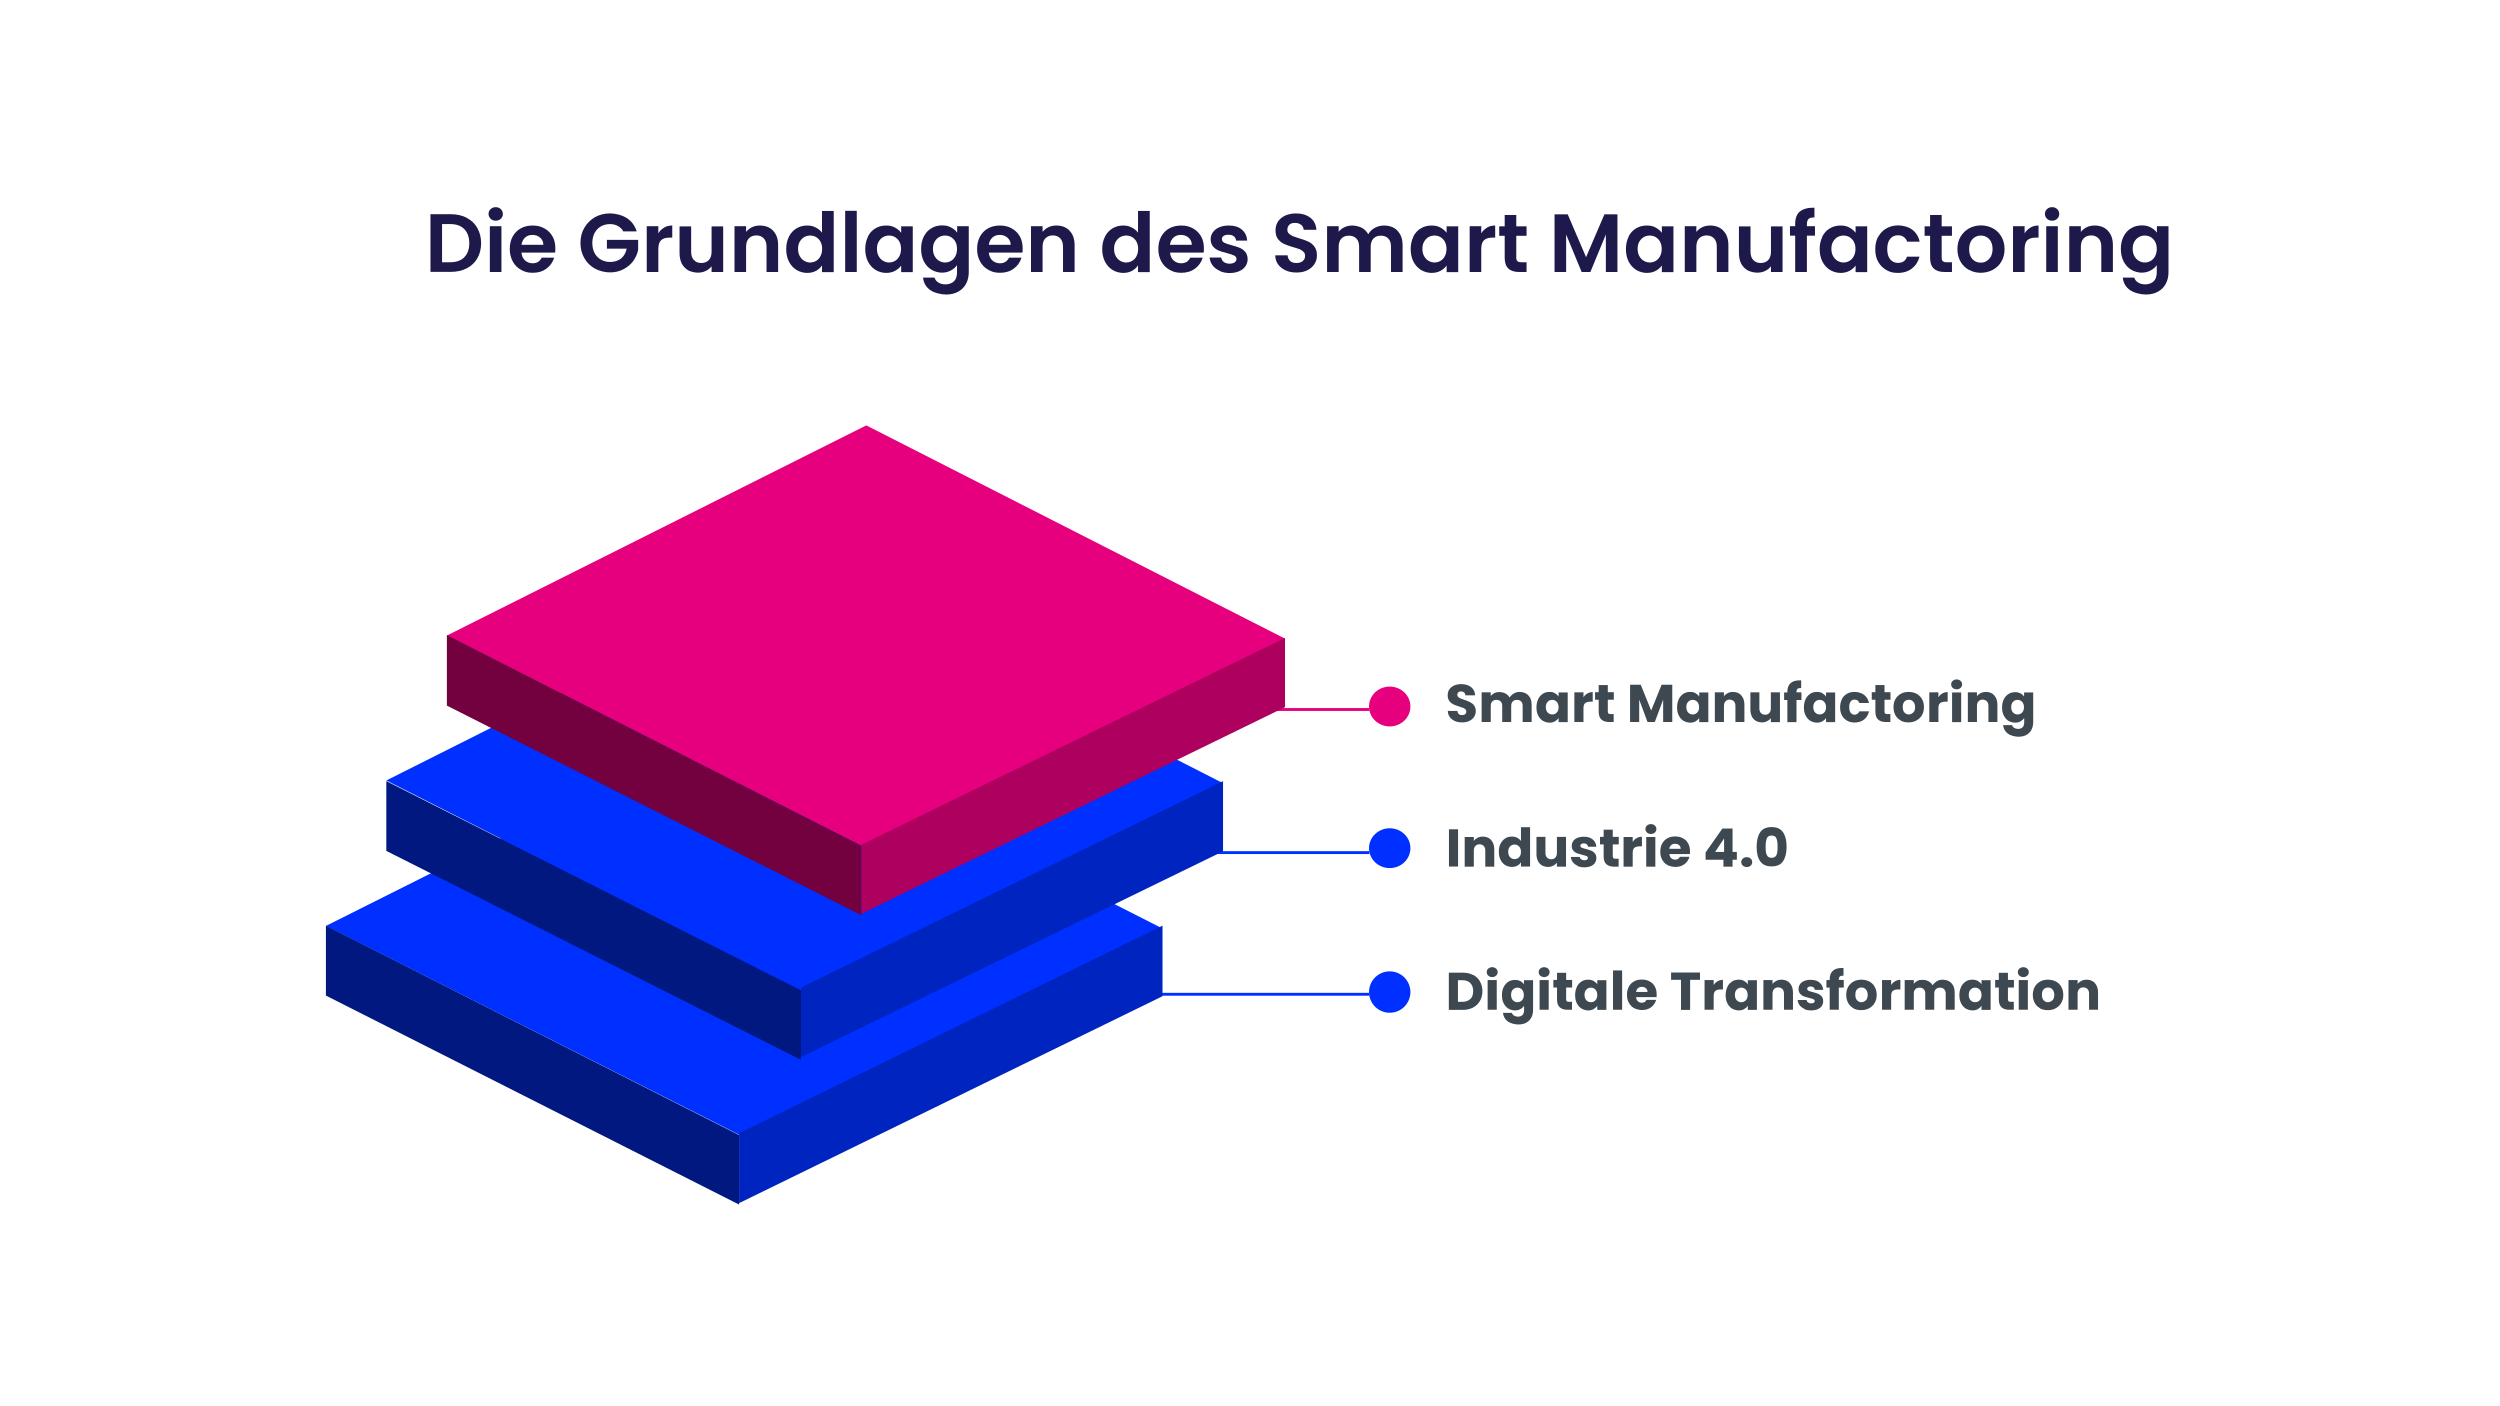 <?xml version="1.0" encoding="UTF-8"?>
<svg id="Ebene_1" xmlns="http://www.w3.org/2000/svg" version="1.1" viewBox="0 0 1920 1080">
  <!-- Generator: Adobe Illustrator 29.3.1, SVG Export Plug-In . SVG Version: 2.1.0 Build 151)  -->
  <defs>
    <style>
      .st0 {
        fill: #73003f;
      }

      .st0, .st1, .st2, .st3, .st4, .st5 {
        fill-rule: evenodd;
      }

      .st1 {
        fill: #ad005f;
      }

      .st2 {
        fill: #0024bf;
      }

      .st6 {
        fill: #1e194b;
      }

      .st7 {
        fill: #fff;
      }

      .st8 {
        stroke: #0030ff;
      }

      .st8, .st9 {
        fill: none;
        stroke-miterlimit: 8;
        stroke-width: 2.2px;
      }

      .st3, .st10 {
        fill: #e6007e;
      }

      .st4 {
        fill: #00187f;
      }

      .st5, .st11 {
        fill: #0030ff;
      }

      .st12 {
        fill: #3d4850;
      }

      .st9 {
        stroke: #e6007e;
      }
    </style>
  </defs>
  <rect class="st7" width="1920" height="1080"/>
  <g>
    <line class="st8" x1="845.8" y1="763.6" x2="1051.7" y2="763.6"/>
    <line class="st8" x1="845.8" y1="654.8" x2="1051.7" y2="654.8"/>
    <line class="st9" x1="845.8" y1="544.9" x2="1051.7" y2="544.9"/>
    <polygon class="st5" points="571.8 550 892.8 713.1 568.3 871.8 250.3 711.1 571.8 550"/>
    <polygon class="st4" points="250.3 710.9 250.3 764.6 567.6 925.1 567.6 871.7 250.3 710.9"/>
    <polygon class="st2" points="567.6 870.3 567.6 870.3 567.6 924 892.8 765.1 892.8 710.9 567.6 870.3"/>
    <g>
      <path class="st6" d="M358.4,167.3c3.5,1.8,6.3,4.4,8.2,7.8,1.9,3.4,2.9,7.3,2.9,11.7s-1,8.3-2.9,11.6c-1.9,3.3-4.7,5.9-8.2,7.7-3.5,1.8-7.6,2.7-12.3,2.7h-15.5v-44.3h15.5c4.7,0,8.7.9,12.3,2.7ZM356.6,197.5c2.5-2.5,3.8-6.1,3.8-10.7s-1.3-8.2-3.8-10.8-6.1-3.9-10.8-3.9h-6.3v29.3h6.3c4.7,0,8.2-1.3,10.8-3.8Z"/>
      <path class="st6" d="M376.8,168c-1-1-1.6-2.2-1.6-3.7s.5-2.7,1.6-3.7c1-1,2.3-1.5,3.9-1.5s2.9.5,3.9,1.5c1,1,1.6,2.2,1.6,3.7s-.5,2.7-1.6,3.7c-1,1-2.3,1.5-3.9,1.5s-2.9-.5-3.9-1.5ZM385.1,173.7v35.2h-8.9v-35.2h8.9Z"/>
      <path class="st6" d="M426.2,194h-25.7c.2,2.5,1.1,4.5,2.7,6,1.6,1.4,3.5,2.2,5.8,2.2,3.3,0,5.6-1.4,7-4.3h9.6c-1,3.4-3,6.2-5.8,8.3-2.9,2.2-6.4,3.3-10.6,3.3s-6.4-.8-9.1-2.3c-2.7-1.5-4.8-3.6-6.3-6.4-1.5-2.8-2.3-5.9-2.3-9.5s.7-6.8,2.2-9.6c1.5-2.7,3.6-4.9,6.2-6.3,2.7-1.5,5.7-2.2,9.2-2.2s6.3.7,9,2.2c2.6,1.4,4.7,3.5,6.2,6.1,1.5,2.6,2.2,5.7,2.2,9.1s0,2.4-.3,3.4ZM417.3,188c0-2.3-.9-4.1-2.5-5.5-1.6-1.4-3.6-2.1-5.9-2.1s-4.1.7-5.6,2c-1.5,1.3-2.4,3.2-2.8,5.6h16.7Z"/>
      <path class="st6" d="M478.8,177.9c-1-1.9-2.4-3.3-4.2-4.3-1.8-1-3.9-1.5-6.2-1.5s-5,.6-7,1.8c-2,1.2-3.6,2.9-4.8,5.1-1.1,2.2-1.7,4.7-1.7,7.6s.6,5.5,1.7,7.7c1.2,2.2,2.8,3.9,4.9,5.1,2.1,1.2,4.5,1.8,7.2,1.8s6.2-.9,8.3-2.7c2.2-1.8,3.6-4.3,4.3-7.5h-15.2v-6.8h24v7.7c-.6,3.1-1.9,5.9-3.8,8.6-1.9,2.6-4.5,4.7-7.5,6.3-3.1,1.6-6.5,2.4-10.3,2.4s-8.1-1-11.6-2.9c-3.4-1.9-6.2-4.6-8.1-8-2-3.4-3-7.3-3-11.7s1-8.3,3-11.7c2-3.4,4.7-6.1,8.1-8.1,3.4-1.9,7.3-2.9,11.5-2.9s9.3,1.2,13,3.6c3.7,2.4,6.2,5.8,7.6,10.2h-10.2Z"/>
      <path class="st6" d="M510,174.8c1.8-1.1,3.9-1.6,6.3-1.6v9.3h-2.3c-2.8,0-4.9.7-6.3,2-1.4,1.3-2.1,3.6-2.1,6.9v17.5h-8.9v-35.2h8.9v5.5c1.1-1.9,2.6-3.3,4.5-4.4Z"/>
      <path class="st6" d="M555.4,173.7v35.2h-8.9v-4.4c-1.1,1.5-2.6,2.7-4.5,3.6s-3.8,1.3-6,1.3-5.2-.6-7.3-1.7c-2.1-1.2-3.8-2.9-5-5.1-1.2-2.3-1.8-5-1.8-8.1v-20.6h8.9v19.4c0,2.8.7,4.9,2.1,6.4,1.4,1.5,3.3,2.3,5.7,2.3s4.4-.8,5.8-2.3c1.4-1.5,2.1-3.6,2.1-6.4v-19.4h8.9Z"/>
      <path class="st6" d="M593.7,177.2c2.6,2.6,3.9,6.3,3.9,11.1v20.6h-8.9v-19.4c0-2.8-.7-4.9-2.1-6.4-1.4-1.5-3.3-2.3-5.7-2.3s-4.4.8-5.8,2.3c-1.4,1.5-2.1,3.6-2.1,6.4v19.4h-8.9v-35.2h8.9v4.4c1.2-1.5,2.7-2.7,4.5-3.6,1.8-.9,3.9-1.3,6.1-1.3,4.2,0,7.6,1.3,10.2,4Z"/>
      <path class="st6" d="M605.9,181.7c1.4-2.7,3.4-4.9,5.8-6.3,2.5-1.5,5.2-2.2,8.2-2.2s4.5.5,6.5,1.5c2.1,1,3.7,2.3,4.9,4v-16.7h9v47h-9v-5.2c-1.1,1.7-2.6,3.1-4.6,4.2-2,1.1-4.3,1.6-6.9,1.6s-5.7-.8-8.1-2.3c-2.5-1.5-4.4-3.7-5.8-6.4-1.4-2.8-2.1-6-2.1-9.6s.7-6.7,2.1-9.5ZM630.2,185.7c-.8-1.5-2-2.7-3.4-3.6-1.4-.8-3-1.2-4.6-1.2s-3.2.4-4.6,1.2c-1.4.8-2.5,2-3.4,3.5-.9,1.5-1.3,3.4-1.3,5.5s.4,4,1.3,5.6c.9,1.6,2,2.8,3.4,3.6,1.4.8,2.9,1.3,4.5,1.3s3.2-.4,4.6-1.2c1.4-.8,2.6-2,3.4-3.6.8-1.5,1.3-3.4,1.3-5.6s-.4-4-1.3-5.6Z"/>
      <path class="st6" d="M658,161.9v47h-8.9v-47h8.9Z"/>
      <path class="st6" d="M666.5,181.7c1.4-2.7,3.3-4.9,5.8-6.3,2.4-1.5,5.2-2.2,8.2-2.2s4.9.5,6.9,1.6c2,1.1,3.5,2.4,4.7,4v-5h8.9v35.2h-8.9v-5.1c-1.1,1.7-2.7,3-4.7,4.1-2,1.1-4.3,1.6-6.9,1.6s-5.7-.8-8.1-2.3c-2.4-1.5-4.4-3.7-5.8-6.4-1.4-2.8-2.1-6-2.1-9.6s.7-6.7,2.1-9.5ZM690.8,185.7c-.8-1.5-2-2.7-3.4-3.6-1.4-.8-3-1.2-4.6-1.2s-3.2.4-4.6,1.2c-1.4.8-2.5,2-3.4,3.5-.9,1.5-1.3,3.4-1.3,5.5s.4,4,1.3,5.6c.9,1.6,2,2.8,3.4,3.6,1.4.8,2.9,1.3,4.5,1.3s3.2-.4,4.6-1.2c1.4-.8,2.6-2,3.4-3.6.8-1.5,1.3-3.4,1.3-5.6s-.4-4-1.3-5.6Z"/>
      <path class="st6" d="M730.4,174.7c2,1,3.6,2.4,4.7,4v-5h8.9v35.4c0,3.3-.7,6.2-2,8.7-1.3,2.6-3.3,4.6-5.9,6.1-2.6,1.5-5.8,2.3-9.5,2.3s-9.1-1.2-12.3-3.5c-3.2-2.3-5-5.5-5.4-9.5h8.8c.5,1.6,1.5,2.9,3,3.8,1.5,1,3.4,1.4,5.6,1.4s4.7-.8,6.3-2.3c1.6-1.5,2.4-3.9,2.4-7v-5.5c-1.1,1.7-2.7,3-4.7,4.1-2,1.1-4.3,1.7-6.9,1.7s-5.7-.8-8.1-2.3c-2.5-1.5-4.4-3.7-5.8-6.4-1.4-2.8-2.1-6-2.1-9.6s.7-6.7,2.1-9.5c1.4-2.7,3.3-4.9,5.8-6.3,2.4-1.5,5.2-2.2,8.2-2.2s4.9.5,6.9,1.6ZM733.8,185.7c-.8-1.5-2-2.7-3.4-3.6-1.4-.8-3-1.2-4.6-1.2s-3.2.4-4.6,1.2c-1.4.8-2.5,2-3.4,3.5-.9,1.5-1.3,3.4-1.3,5.5s.4,4,1.3,5.6c.9,1.6,2,2.8,3.4,3.6,1.4.8,2.9,1.3,4.5,1.3s3.2-.4,4.6-1.2c1.4-.8,2.6-2,3.4-3.6.8-1.5,1.3-3.4,1.3-5.6s-.4-4-1.3-5.6Z"/>
      <path class="st6" d="M785.1,194h-25.7c.2,2.5,1.1,4.5,2.7,6,1.6,1.4,3.5,2.2,5.8,2.2,3.3,0,5.6-1.4,7-4.3h9.6c-1,3.4-3,6.2-5.8,8.3-2.9,2.2-6.4,3.3-10.6,3.3s-6.4-.8-9.1-2.3c-2.7-1.5-4.8-3.6-6.3-6.4-1.5-2.8-2.3-5.9-2.3-9.5s.7-6.8,2.2-9.6c1.5-2.7,3.6-4.9,6.2-6.3,2.7-1.5,5.7-2.2,9.2-2.2s6.3.7,9,2.2c2.6,1.4,4.7,3.5,6.2,6.1,1.5,2.6,2.2,5.7,2.2,9.1s0,2.4-.3,3.4ZM776.2,188c0-2.3-.9-4.1-2.5-5.5-1.6-1.4-3.6-2.1-5.9-2.1s-4.1.7-5.6,2c-1.5,1.3-2.4,3.2-2.8,5.6h16.7Z"/>
      <path class="st6" d="M821.4,177.2c2.6,2.6,3.9,6.3,3.9,11.1v20.6h-8.9v-19.4c0-2.8-.7-4.9-2.1-6.4-1.4-1.5-3.3-2.3-5.7-2.3s-4.4.8-5.8,2.3c-1.4,1.5-2.1,3.6-2.1,6.4v19.4h-8.9v-35.2h8.9v4.4c1.2-1.5,2.7-2.7,4.5-3.6,1.8-.9,3.9-1.3,6.1-1.3,4.2,0,7.6,1.3,10.2,4Z"/>
      <path class="st6" d="M848.6,181.7c1.4-2.7,3.4-4.9,5.8-6.3,2.5-1.5,5.2-2.2,8.2-2.2s4.5.5,6.5,1.5c2.1,1,3.7,2.3,4.9,4v-16.7h9v47h-9v-5.2c-1.1,1.7-2.6,3.1-4.6,4.2-2,1.1-4.3,1.6-6.9,1.6s-5.7-.8-8.1-2.3c-2.5-1.5-4.4-3.7-5.8-6.4-1.4-2.8-2.1-6-2.1-9.6s.7-6.7,2.1-9.5ZM872.9,185.7c-.8-1.5-2-2.7-3.4-3.6-1.4-.8-3-1.2-4.6-1.2s-3.2.4-4.6,1.2c-1.4.8-2.5,2-3.4,3.5-.9,1.5-1.3,3.4-1.3,5.5s.4,4,1.3,5.6c.9,1.6,2,2.8,3.4,3.6,1.4.8,2.9,1.3,4.5,1.3s3.2-.4,4.6-1.2c1.4-.8,2.6-2,3.4-3.6.8-1.5,1.3-3.4,1.3-5.6s-.4-4-1.3-5.6Z"/>
      <path class="st6" d="M924.3,194h-25.7c.2,2.5,1.1,4.5,2.7,6,1.6,1.4,3.5,2.2,5.8,2.2,3.3,0,5.6-1.4,7-4.3h9.6c-1,3.4-3,6.2-5.8,8.3-2.9,2.2-6.4,3.3-10.6,3.3s-6.4-.8-9.1-2.3c-2.7-1.5-4.8-3.6-6.3-6.4-1.5-2.8-2.3-5.9-2.3-9.5s.7-6.8,2.2-9.6c1.5-2.7,3.6-4.9,6.2-6.3,2.7-1.5,5.7-2.2,9.2-2.2s6.3.7,9,2.2c2.6,1.4,4.7,3.5,6.2,6.1,1.5,2.6,2.2,5.7,2.2,9.1s0,2.4-.3,3.4ZM915.3,188c0-2.3-.9-4.1-2.5-5.5-1.6-1.4-3.6-2.1-5.9-2.1s-4.1.7-5.6,2c-1.5,1.3-2.4,3.2-2.8,5.6h16.7Z"/>
      <path class="st6" d="M936.6,207.9c-2.3-1-4.1-2.4-5.4-4.2-1.3-1.8-2.1-3.7-2.2-5.9h8.9c.2,1.4.8,2.5,2,3.4,1.2.9,2.6,1.3,4.3,1.3s3-.3,4-1c1-.7,1.4-1.5,1.4-2.6s-.6-2-1.7-2.6c-1.2-.6-3-1.2-5.6-1.9-2.6-.6-4.8-1.3-6.4-2-1.7-.7-3.1-1.7-4.3-3.1-1.2-1.4-1.8-3.3-1.8-5.6s.6-3.7,1.7-5.3c1.1-1.6,2.7-2.9,4.8-3.8,2.1-.9,4.6-1.4,7.4-1.4,4.2,0,7.5,1,10,3.1,2.5,2.1,3.9,4.9,4.1,8.5h-8.5c-.1-1.4-.7-2.5-1.7-3.3-1-.8-2.4-1.2-4.2-1.2s-2.8.3-3.7.9c-.9.6-1.3,1.4-1.3,2.5s.6,2.1,1.8,2.7c1.2.6,3,1.2,5.5,1.9,2.5.6,4.6,1.3,6.3,2,1.7.7,3.1,1.7,4.3,3.1,1.2,1.4,1.8,3.3,1.9,5.6,0,2-.6,3.9-1.7,5.5-1.1,1.6-2.7,2.9-4.8,3.8-2.1.9-4.5,1.4-7.3,1.4s-5.5-.5-7.7-1.6Z"/>
      <path class="st6" d="M987.5,207.7c-2.5-1.1-4.4-2.6-5.9-4.6-1.4-2-2.2-4.3-2.2-7h9.5c.1,1.8.8,3.3,1.9,4.3,1.2,1.1,2.8,1.6,4.8,1.6s3.7-.5,4.9-1.5c1.2-1,1.8-2.3,1.8-3.9s-.4-2.4-1.2-3.2c-.8-.8-1.8-1.5-3-2-1.2-.5-2.9-1-5-1.6-2.9-.8-5.2-1.7-7-2.5-1.8-.8-3.3-2.1-4.6-3.7-1.3-1.7-1.9-3.9-1.9-6.7s.7-4.9,2-6.9c1.3-1.9,3.2-3.4,5.5-4.5,2.4-1,5.1-1.6,8.1-1.6,4.6,0,8.3,1.1,11.1,3.3,2.9,2.2,4.4,5.3,4.7,9.3h-9.8c0-1.5-.7-2.8-1.9-3.8-1.2-1-2.8-1.5-4.8-1.5s-3.1.4-4.2,1.3c-1,.9-1.6,2.2-1.6,3.9s.4,2.2,1.2,3c.8.8,1.8,1.4,2.9,1.9,1.2.5,2.8,1,4.9,1.7,2.9.8,5.2,1.7,7,2.5,1.8.8,3.4,2.1,4.7,3.8,1.3,1.7,2,3.9,2,6.7s-.6,4.6-1.8,6.6c-1.2,2-3,3.6-5.4,4.9-2.4,1.2-5.2,1.8-8.4,1.8s-5.9-.5-8.3-1.6Z"/>
      <path class="st6" d="M1073.2,177.2c2.6,2.6,4,6.3,4,11.1v20.6h-8.9v-19.4c0-2.8-.7-4.9-2.1-6.3-1.4-1.5-3.3-2.2-5.7-2.2s-4.3.7-5.7,2.2c-1.4,1.5-2.1,3.6-2.1,6.3v19.4h-8.9v-19.4c0-2.8-.7-4.9-2.1-6.3-1.4-1.5-3.3-2.2-5.7-2.2s-4.4.7-5.8,2.2c-1.4,1.5-2.1,3.6-2.1,6.3v19.4h-8.9v-35.2h8.9v4.3c1.1-1.5,2.6-2.6,4.4-3.5,1.8-.8,3.8-1.3,5.9-1.3s5.2.6,7.4,1.7c2.2,1.2,3.8,2.8,5,5,1.1-2,2.8-3.7,5-4.9,2.2-1.2,4.5-1.8,7.1-1.8,4.3,0,7.8,1.3,10.4,4Z"/>
      <path class="st6" d="M1085.4,181.7c1.4-2.7,3.3-4.9,5.8-6.3,2.4-1.5,5.2-2.2,8.2-2.2s4.9.5,6.9,1.6c2,1.1,3.5,2.4,4.7,4v-5h8.9v35.2h-8.9v-5.1c-1.1,1.7-2.7,3-4.7,4.1-2,1.1-4.3,1.6-6.9,1.6s-5.7-.8-8.1-2.3c-2.4-1.5-4.4-3.7-5.8-6.4-1.4-2.8-2.1-6-2.1-9.6s.7-6.7,2.1-9.5ZM1109.7,185.7c-.8-1.5-2-2.7-3.4-3.6-1.4-.8-3-1.2-4.6-1.2s-3.2.4-4.6,1.2c-1.4.8-2.5,2-3.4,3.5-.9,1.5-1.3,3.4-1.3,5.5s.4,4,1.3,5.6c.9,1.6,2,2.8,3.4,3.6,1.4.8,2.9,1.3,4.5,1.3s3.2-.4,4.6-1.2c1.4-.8,2.6-2,3.4-3.6.8-1.5,1.3-3.4,1.3-5.6s-.4-4-1.3-5.6Z"/>
      <path class="st6" d="M1142,174.8c1.8-1.1,3.9-1.6,6.3-1.6v9.3h-2.3c-2.8,0-4.9.7-6.3,2-1.4,1.3-2.1,3.6-2.1,6.9v17.5h-8.9v-35.2h8.9v5.5c1.1-1.9,2.6-3.3,4.5-4.4Z"/>
      <path class="st6" d="M1164.5,181v17c0,1.2.3,2,.9,2.6.6.5,1.5.8,2.9.8h4.1v7.5h-5.6c-7.5,0-11.2-3.6-11.2-10.9v-16.9h-4.2v-7.3h4.2v-8.7h8.9v8.7h7.9v7.3h-7.9Z"/>
    </g>
    <g>
      <path class="st6" d="M1242.2,164.6v44.3h-8.9v-28.8l-11.9,28.8h-6.7l-11.9-28.8v28.8h-8.9v-44.3h10.1l14.1,32.9,14.1-32.9h10Z"/>
      <path class="st6" d="M1250.7,181.7c1.4-2.7,3.3-4.9,5.8-6.3,2.4-1.5,5.2-2.2,8.2-2.2s4.9.5,6.9,1.6c2,1.1,3.5,2.4,4.7,4v-5h8.9v35.2h-8.9v-5.1c-1.1,1.7-2.7,3-4.7,4.1-2,1.1-4.3,1.6-6.9,1.6s-5.7-.8-8.1-2.3c-2.4-1.5-4.4-3.7-5.8-6.4-1.4-2.8-2.1-6-2.1-9.6s.7-6.7,2.1-9.5ZM1275,185.7c-.8-1.5-2-2.7-3.4-3.6-1.4-.8-3-1.2-4.6-1.2s-3.2.4-4.6,1.2c-1.4.8-2.5,2-3.4,3.5-.9,1.5-1.3,3.4-1.3,5.5s.4,4,1.3,5.6c.9,1.6,2,2.8,3.4,3.6,1.4.8,2.9,1.3,4.5,1.3s3.2-.4,4.6-1.2c1.4-.8,2.6-2,3.4-3.6.8-1.5,1.3-3.4,1.3-5.6s-.4-4-1.3-5.6Z"/>
      <path class="st6" d="M1323.5,177.2c2.6,2.6,3.9,6.3,3.9,11.1v20.6h-8.9v-19.4c0-2.8-.7-4.9-2.1-6.4-1.4-1.5-3.3-2.3-5.7-2.3s-4.4.8-5.8,2.3c-1.4,1.5-2.1,3.6-2.1,6.4v19.4h-8.9v-35.2h8.9v4.4c1.2-1.5,2.7-2.7,4.5-3.6,1.8-.9,3.9-1.3,6.1-1.3,4.2,0,7.6,1.3,10.2,4Z"/>
      <path class="st6" d="M1369,173.7v35.2h-8.9v-4.4c-1.1,1.5-2.6,2.7-4.5,3.6s-3.8,1.3-6,1.3-5.2-.6-7.3-1.7c-2.1-1.2-3.8-2.9-5-5.1-1.2-2.3-1.8-5-1.8-8.1v-20.6h8.9v19.4c0,2.8.7,4.9,2.1,6.4,1.4,1.5,3.3,2.3,5.7,2.3s4.4-.8,5.8-2.3c1.4-1.5,2.1-3.6,2.1-6.4v-19.4h8.9Z"/>
      <path class="st6" d="M1393.9,181h-6.2v27.9h-9v-27.9h-4v-7.3h4v-1.8c0-4.3,1.2-7.5,3.7-9.5,2.5-2,6.2-3,11.1-2.9v7.5c-2.2,0-3.7.3-4.5,1.1-.8.8-1.3,2.1-1.3,4.1v1.5h6.2v7.3Z"/>
      <path class="st6" d="M1399.5,181.7c1.4-2.7,3.3-4.9,5.8-6.3,2.4-1.5,5.2-2.2,8.2-2.2s4.9.5,6.9,1.6c2,1.1,3.5,2.4,4.7,4v-5h8.9v35.2h-8.9v-5.1c-1.1,1.7-2.7,3-4.7,4.1-2,1.1-4.3,1.6-6.9,1.6s-5.7-.8-8.1-2.3c-2.4-1.5-4.4-3.7-5.8-6.4-1.4-2.8-2.1-6-2.1-9.6s.7-6.7,2.1-9.5ZM1423.8,185.7c-.8-1.5-2-2.7-3.4-3.6-1.4-.8-3-1.2-4.6-1.2s-3.2.4-4.6,1.2c-1.4.8-2.5,2-3.4,3.5-.9,1.5-1.3,3.4-1.3,5.5s.4,4,1.3,5.6c.9,1.6,2,2.8,3.4,3.6,1.4.8,2.9,1.3,4.5,1.3s3.2-.4,4.6-1.2c1.4-.8,2.6-2,3.4-3.6.8-1.5,1.3-3.4,1.3-5.6s-.4-4-1.3-5.6Z"/>
      <path class="st6" d="M1442.6,181.7c1.5-2.7,3.5-4.8,6.2-6.3,2.6-1.5,5.6-2.3,9-2.3s8,1.1,10.8,3.3c2.9,2.2,4.8,5.2,5.7,9.2h-9.6c-.5-1.5-1.4-2.7-2.6-3.6-1.2-.9-2.7-1.3-4.5-1.3-2.5,0-4.5.9-6,2.8-1.5,1.8-2.2,4.5-2.2,7.8s.7,5.9,2.2,7.8c1.5,1.8,3.5,2.8,6,2.8,3.6,0,5.9-1.6,7-4.8h9.6c-1,3.8-2.9,6.8-5.8,9.1-2.9,2.2-6.5,3.4-10.8,3.4s-6.4-.8-9-2.3c-2.6-1.5-4.7-3.6-6.2-6.3-1.5-2.7-2.2-5.9-2.2-9.6s.7-6.8,2.2-9.6Z"/>
      <path class="st6" d="M1491.2,181v17c0,1.2.3,2,.9,2.6.6.5,1.5.8,2.9.8h4.1v7.5h-5.6c-7.5,0-11.2-3.6-11.2-10.9v-16.9h-4.2v-7.3h4.2v-8.7h8.9v8.7h7.9v7.3h-7.9Z"/>
      <path class="st6" d="M1512,207.2c-2.7-1.5-4.8-3.6-6.4-6.4-1.5-2.8-2.3-5.9-2.3-9.5s.8-6.8,2.4-9.5c1.6-2.7,3.8-4.9,6.5-6.4,2.8-1.5,5.8-2.3,9.2-2.3s6.5.8,9.2,2.3c2.8,1.5,4.9,3.6,6.5,6.4,1.6,2.8,2.4,5.9,2.4,9.5s-.8,6.8-2.4,9.5c-1.6,2.8-3.8,4.9-6.6,6.4-2.8,1.5-5.9,2.3-9.3,2.3s-6.4-.8-9.1-2.3ZM1525.6,200.5c1.4-.8,2.5-2,3.4-3.5.8-1.6,1.3-3.5,1.3-5.7,0-3.3-.9-5.9-2.6-7.7-1.8-1.8-3.9-2.7-6.4-2.7s-4.7.9-6.4,2.7c-1.7,1.8-2.6,4.4-2.6,7.7s.8,5.9,2.5,7.7c1.7,1.8,3.8,2.7,6.3,2.7s3.1-.4,4.5-1.2Z"/>
      <path class="st6" d="M1559.3,174.8c1.8-1.1,3.9-1.6,6.3-1.6v9.3h-2.3c-2.8,0-4.9.7-6.3,2-1.4,1.3-2.1,3.6-2.1,6.9v17.5h-8.9v-35.2h8.9v5.5c1.1-1.9,2.6-3.3,4.5-4.4Z"/>
      <path class="st6" d="M1572.1,168c-1-1-1.6-2.2-1.6-3.7s.5-2.7,1.6-3.7c1-1,2.3-1.5,3.9-1.5s2.9.5,3.9,1.5c1,1,1.6,2.2,1.6,3.7s-.5,2.7-1.6,3.7c-1,1-2.3,1.5-3.9,1.5s-2.9-.5-3.9-1.5ZM1580.4,173.7v35.2h-8.9v-35.2h8.9Z"/>
      <path class="st6" d="M1618.8,177.2c2.6,2.6,3.9,6.3,3.9,11.1v20.6h-8.9v-19.4c0-2.8-.7-4.9-2.1-6.4-1.4-1.5-3.3-2.3-5.7-2.3s-4.4.8-5.8,2.3c-1.4,1.5-2.1,3.6-2.1,6.4v19.4h-8.9v-35.2h8.9v4.4c1.2-1.5,2.7-2.7,4.5-3.6,1.8-.9,3.9-1.3,6.1-1.3,4.2,0,7.6,1.3,10.2,4Z"/>
      <path class="st6" d="M1651.8,174.7c2,1,3.6,2.4,4.7,4v-5h8.9v35.4c0,3.3-.7,6.2-2,8.7-1.3,2.6-3.3,4.6-5.9,6.1-2.6,1.5-5.8,2.3-9.5,2.3s-9.1-1.2-12.3-3.5c-3.2-2.3-5-5.5-5.4-9.5h8.8c.5,1.6,1.5,2.9,3,3.8,1.5,1,3.4,1.4,5.6,1.4s4.7-.8,6.3-2.3c1.6-1.5,2.4-3.9,2.4-7v-5.5c-1.1,1.7-2.7,3-4.7,4.1-2,1.1-4.3,1.7-6.9,1.7s-5.7-.8-8.1-2.3c-2.5-1.5-4.4-3.7-5.8-6.4-1.4-2.8-2.1-6-2.1-9.6s.7-6.7,2.1-9.5c1.4-2.7,3.3-4.9,5.8-6.3,2.4-1.5,5.2-2.2,8.2-2.2s4.9.5,6.9,1.6ZM1655.2,185.7c-.8-1.5-2-2.7-3.4-3.6-1.4-.8-3-1.2-4.6-1.2s-3.2.4-4.6,1.2c-1.4.8-2.5,2-3.4,3.5-.9,1.5-1.3,3.4-1.3,5.5s.4,4,1.3,5.6c.9,1.6,2,2.8,3.4,3.6,1.4.8,2.9,1.3,4.5,1.3s3.2-.4,4.6-1.2c1.4-.8,2.6-2,3.4-3.6.8-1.5,1.3-3.4,1.3-5.6s-.4-4-1.3-5.6Z"/>
    </g>
    <polygon class="st5" points="618.3 437.8 939.3 601.5 614.7 760.8 296.7 599.4 618.3 437.8"/>
    <polygon class="st4" points="296.7 599.9 296.7 653.5 615.2 814 615.2 760.6 296.7 599.9"/>
    <polygon class="st2" points="615.2 758.4 615.2 758.4 615.2 811.8 939.3 653.8 939.3 599.9 615.2 758.4"/>
    <polygon class="st3" points="665.3 326.7 986.9 490.5 661.8 649.7 343.2 488.1 665.3 326.7"/>
    <polygon class="st0" points="343.2 487.7 343.2 541.9 661.6 703 661.6 649.6 343.2 487.7"/>
    <polygon class="st1" points="661.6 648.7 661.6 648.7 661.6 701.8 986.9 543.1 986.9 489.9 661.6 648.7"/>
    <g>
      <path class="st12" d="M1131.4,748.7c2.3,1.2,4,2.9,5.2,5,1.2,2.2,1.9,4.7,1.9,7.5s-.6,5.3-1.9,7.5-3,3.9-5.3,5.1c-2.3,1.2-4.9,1.8-7.9,1.8h-10.7v-28.6h10.7c3,0,5.7.6,7.9,1.8ZM1129.2,767.3c1.5-1.4,2.2-3.5,2.2-6.1s-.7-4.7-2.2-6.2-3.5-2.2-6.2-2.2h-3.3v16.6h3.3c2.6,0,4.7-.7,6.2-2.2Z"/>
      <path class="st12" d="M1143,749.3c-.8-.7-1.2-1.6-1.2-2.7s.4-2,1.2-2.7c.8-.7,1.8-1.1,3-1.1s2.2.4,3,1.1c.8.7,1.2,1.6,1.2,2.7s-.4,2-1.2,2.7c-.8.7-1.8,1.1-3,1.1s-2.2-.4-3-1.1ZM1149.5,752.7v22.8h-7v-22.8h7Z"/>
      <path class="st12" d="M1167.6,753.4c1.2.7,2.1,1.5,2.8,2.6v-3.2h7v22.7c0,2.1-.4,4-1.2,5.7-.8,1.7-2.1,3.1-3.8,4.1-1.7,1-3.8,1.5-6.3,1.5s-6.1-.8-8.2-2.4c-2.1-1.6-3.3-3.7-3.6-6.5h6.9c.2.9.7,1.6,1.6,2.1.8.5,1.8.8,3,.8s2.6-.4,3.4-1.2c.9-.8,1.3-2.2,1.3-4v-3.2c-.7,1.1-1.6,1.9-2.8,2.6-1.2.7-2.6,1-4.2,1s-3.6-.5-5.1-1.4c-1.5-1-2.7-2.3-3.6-4.1s-1.3-3.8-1.3-6.2.4-4.4,1.3-6.2c.9-1.8,2.1-3.1,3.6-4.1,1.5-1,3.2-1.4,5.1-1.4s3,.3,4.2,1ZM1168.9,760c-1-1-2.1-1.5-3.5-1.5s-2.6.5-3.5,1.5c-1,1-1.4,2.4-1.4,4.1s.5,3.1,1.4,4.1c1,1,2.1,1.5,3.5,1.5s2.6-.5,3.5-1.5c1-1,1.4-2.4,1.4-4.1s-.5-3.1-1.4-4.1Z"/>
      <path class="st12" d="M1182.9,749.3c-.8-.7-1.2-1.6-1.2-2.7s.4-2,1.2-2.7c.8-.7,1.8-1.1,3-1.1s2.2.4,3,1.1c.8.7,1.2,1.6,1.2,2.7s-.4,2-1.2,2.7c-.8.7-1.8,1.1-3,1.1s-2.2-.4-3-1.1ZM1189.4,752.7v22.8h-7v-22.8h7Z"/>
      <path class="st12" d="M1207.3,769.6v5.9h-3.5c-2.5,0-4.5-.6-5.9-1.9-1.4-1.2-2.1-3.3-2.1-6.1v-9.1h-2.8v-5.8h2.8v-5.5h7v5.5h4.6v5.8h-4.6v9.1c0,.7.2,1.2.5,1.5.3.3.9.4,1.6.4h2.5Z"/>
      <path class="st12" d="M1211,757.9c.9-1.8,2.1-3.1,3.6-4.1,1.5-1,3.2-1.4,5.1-1.4s3,.3,4.2,1c1.2.7,2.1,1.5,2.8,2.6v-3.2h7v22.8h-7v-3.2c-.7,1.1-1.6,1.9-2.8,2.6-1.2.7-2.6,1-4.2,1s-3.5-.5-5.1-1.4c-1.5-1-2.7-2.3-3.6-4.1s-1.3-3.8-1.3-6.2.4-4.4,1.3-6.2ZM1225.3,760c-1-1-2.1-1.5-3.5-1.5s-2.6.5-3.5,1.5c-1,1-1.4,2.4-1.4,4.1s.5,3.1,1.4,4.1c1,1,2.1,1.5,3.5,1.5s2.6-.5,3.5-1.5c1-1,1.4-2.4,1.4-4.1s-.5-3.1-1.4-4.1Z"/>
      <path class="st12" d="M1245.8,745.3v30.2h-7v-30.2h7Z"/>
      <path class="st12" d="M1272.3,765.8h-15.8c.1,1.4.6,2.5,1.4,3.2.8.7,1.8,1.1,3,1.1,1.7,0,3-.7,3.6-2.2h7.4c-.4,1.5-1.1,2.8-2.1,4-1,1.2-2.2,2.1-3.7,2.8s-3.2,1-5,1-4.2-.5-6-1.4-3.1-2.3-4.1-4.1c-1-1.8-1.5-3.8-1.5-6.2s.5-4.4,1.4-6.2c1-1.8,2.3-3.1,4.1-4.1,1.7-1,3.7-1.4,6-1.4s4.2.5,5.9,1.4c1.7.9,3.1,2.2,4,4,1,1.7,1.4,3.7,1.4,6s0,1.3-.1,2ZM1265.3,761.9c0-1.2-.4-2.1-1.2-2.9-.8-.7-1.8-1.1-3.1-1.1s-2.2.3-3,1c-.8.7-1.3,1.6-1.5,2.9h8.7Z"/>
      <path class="st12" d="M1305.6,746.9v5.6h-7.6v23.1h-7v-23.1h-7.6v-5.6h22.2Z"/>
      <path class="st12" d="M1319.1,753.6c1.2-.7,2.6-1.1,4.1-1.1v7.4h-1.9c-1.7,0-3,.4-3.9,1.1-.9.7-1.3,2.1-1.3,3.9v10.6h-7v-22.8h7v3.8c.8-1.3,1.8-2.2,3.1-3Z"/>
      <path class="st12" d="M1326.6,757.9c.9-1.8,2.1-3.1,3.6-4.1,1.5-1,3.2-1.4,5.1-1.4s3,.3,4.2,1c1.2.7,2.1,1.5,2.8,2.6v-3.2h7v22.8h-7v-3.2c-.7,1.1-1.6,1.9-2.8,2.6-1.2.7-2.6,1-4.2,1s-3.5-.5-5.1-1.4c-1.5-1-2.7-2.3-3.6-4.1s-1.3-3.8-1.3-6.2.4-4.4,1.3-6.2ZM1340.8,760c-1-1-2.1-1.5-3.5-1.5s-2.6.5-3.5,1.5c-1,1-1.4,2.4-1.4,4.1s.5,3.1,1.4,4.1c1,1,2.1,1.5,3.5,1.5s2.6-.5,3.5-1.5c1-1,1.4-2.4,1.4-4.1s-.5-3.1-1.4-4.1Z"/>
      <path class="st12" d="M1374.6,755.1c1.6,1.7,2.4,4.1,2.4,7.1v13.3h-6.9v-12.4c0-1.5-.4-2.7-1.2-3.5-.8-.8-1.9-1.3-3.2-1.3s-2.4.4-3.2,1.3c-.8.8-1.2,2-1.2,3.5v12.4h-7v-22.8h7v3c.7-1,1.7-1.8,2.9-2.4,1.2-.6,2.5-.9,4-.9,2.7,0,4.8.9,6.4,2.6Z"/>
      <path class="st12" d="M1385.8,774.8c-1.5-.7-2.8-1.6-3.7-2.8-.9-1.2-1.4-2.5-1.5-4h6.9c0,.8.4,1.4,1.1,1.9.7.5,1.5.7,2.4.7s1.5-.2,2-.5c.5-.3.7-.8.7-1.3s-.3-1.1-1-1.4c-.7-.3-1.8-.7-3.3-1-1.6-.4-3-.8-4.1-1.2s-2-1.1-2.8-2-1.2-2.1-1.2-3.7.4-2.5,1.1-3.6c.7-1.1,1.8-1.9,3.2-2.5,1.4-.6,3.1-.9,5-.9,2.9,0,5.1.7,6.8,2.1s2.6,3.3,2.8,5.6h-6.4c-.1-.8-.5-1.4-1-1.9-.6-.5-1.4-.7-2.3-.7s-1.4.2-1.9.5c-.4.3-.7.7-.7,1.3s.3,1.1,1,1.5c.7.3,1.8.7,3.2,1,1.7.4,3.1.9,4.1,1.3,1.1.4,2,1.1,2.8,2,.8.9,1.2,2.2,1.2,3.8,0,1.3-.4,2.5-1.1,3.6s-1.8,1.9-3.2,2.5c-1.4.6-3,.9-4.9.9s-3.8-.3-5.3-1Z"/>
      <path class="st12" d="M1416,758.5h-3.8v17h-7v-17h-2.5v-5.8h2.5v-.7c0-2.8.8-4.9,2.4-6.4,1.6-1.5,4-2.2,7.1-2.2s.9,0,1.1,0v5.9c-1.3,0-2.3.1-2.8.6-.5.5-.8,1.3-.8,2.5v.2h3.8v5.8Z"/>
      <path class="st12" d="M1423.6,774.4c-1.8-1-3.2-2.3-4.2-4.1-1-1.8-1.5-3.8-1.5-6.2s.5-4.4,1.5-6.2c1-1.8,2.4-3.1,4.2-4.1s3.8-1.4,6-1.4,4.2.5,6,1.4,3.2,2.3,4.2,4.1c1,1.8,1.5,3.8,1.5,6.2s-.5,4.4-1.6,6.2c-1,1.8-2.5,3.1-4.3,4.1s-3.8,1.4-6.1,1.4-4.2-.5-6-1.4ZM1433,768.3c.9-1,1.4-2.4,1.4-4.2s-.5-3.2-1.4-4.2c-.9-1-2-1.5-3.4-1.5s-2.5.5-3.4,1.4c-.9,1-1.3,2.4-1.3,4.2s.4,3.2,1.3,4.2c.9,1,2,1.5,3.3,1.5s2.5-.5,3.4-1.5Z"/>
      <path class="st12" d="M1455.4,753.6c1.2-.7,2.6-1.1,4.1-1.1v7.4h-1.9c-1.7,0-3,.4-3.9,1.1-.9.7-1.3,2.1-1.3,3.9v10.6h-7v-22.8h7v3.8c.8-1.3,1.8-2.2,3.1-3Z"/>
      <path class="st12" d="M1498.7,755.1c1.7,1.7,2.5,4.1,2.5,7.1v13.3h-6.9v-12.4c0-1.5-.4-2.6-1.2-3.4-.8-.8-1.8-1.2-3.2-1.2s-2.4.4-3.2,1.2c-.8.8-1.2,1.9-1.2,3.4v12.4h-6.9v-12.4c0-1.5-.4-2.6-1.2-3.4-.8-.8-1.8-1.2-3.2-1.2s-2.4.4-3.2,1.2c-.8.8-1.2,1.9-1.2,3.4v12.4h-7v-22.8h7v2.9c.7-1,1.6-1.7,2.8-2.3,1.1-.6,2.4-.8,3.9-.8s3.2.4,4.6,1.1c1.3.7,2.4,1.8,3.2,3.1.8-1.3,1.9-2.3,3.2-3.1s2.8-1.2,4.4-1.2c2.8,0,5.1.9,6.8,2.6Z"/>
      <path class="st12" d="M1506.1,757.9c.9-1.8,2.1-3.1,3.6-4.1,1.5-1,3.2-1.4,5.1-1.4s3,.3,4.2,1c1.2.7,2.1,1.5,2.8,2.6v-3.2h7v22.8h-7v-3.2c-.7,1.1-1.6,1.9-2.8,2.6-1.2.7-2.6,1-4.2,1s-3.5-.5-5.1-1.4c-1.5-1-2.7-2.3-3.6-4.1s-1.3-3.8-1.3-6.2.4-4.4,1.3-6.2ZM1520.4,760c-1-1-2.1-1.5-3.5-1.5s-2.6.5-3.5,1.5c-1,1-1.4,2.4-1.4,4.1s.5,3.1,1.4,4.1c1,1,2.1,1.5,3.5,1.5s2.6-.5,3.5-1.5c1-1,1.4-2.4,1.4-4.1s-.5-3.1-1.4-4.1Z"/>
      <path class="st12" d="M1546.6,769.6v5.9h-3.5c-2.5,0-4.5-.6-5.9-1.9-1.4-1.2-2.1-3.3-2.1-6.1v-9.1h-2.8v-5.8h2.8v-5.5h7v5.5h4.6v5.8h-4.6v9.1c0,.7.2,1.2.5,1.5.3.3.9.4,1.6.4h2.5Z"/>
      <path class="st12" d="M1550.9,749.3c-.8-.7-1.2-1.6-1.2-2.7s.4-2,1.2-2.7c.8-.7,1.8-1.1,3-1.1s2.2.4,3,1.1c.8.7,1.2,1.6,1.2,2.7s-.4,2-1.2,2.7c-.8.7-1.8,1.1-3,1.1s-2.2-.4-3-1.1ZM1557.4,752.7v22.8h-7v-22.8h7Z"/>
      <path class="st12" d="M1566.9,774.4c-1.8-1-3.2-2.3-4.2-4.1-1-1.8-1.5-3.8-1.5-6.2s.5-4.4,1.5-6.2c1-1.8,2.4-3.1,4.2-4.1s3.8-1.4,6-1.4,4.2.5,6,1.4,3.2,2.3,4.2,4.1c1,1.8,1.5,3.8,1.5,6.2s-.5,4.4-1.6,6.2c-1,1.8-2.5,3.1-4.3,4.1s-3.8,1.4-6.1,1.4-4.2-.5-6-1.4ZM1576.3,768.3c.9-1,1.4-2.4,1.4-4.2s-.5-3.2-1.4-4.2c-.9-1-2-1.5-3.4-1.5s-2.5.5-3.4,1.4c-.9,1-1.3,2.4-1.3,4.2s.4,3.2,1.3,4.2c.9,1,2,1.5,3.3,1.5s2.5-.5,3.4-1.5Z"/>
      <path class="st12" d="M1608.9,755.1c1.6,1.7,2.4,4.1,2.4,7.1v13.3h-6.9v-12.4c0-1.5-.4-2.7-1.2-3.5-.8-.8-1.9-1.3-3.2-1.3s-2.4.4-3.2,1.3c-.8.8-1.2,2-1.2,3.5v12.4h-7v-22.8h7v3c.7-1,1.7-1.8,2.9-2.4,1.2-.6,2.5-.9,4-.9,2.7,0,4.8.9,6.4,2.6Z"/>
    </g>
    <g>
      <path class="st12" d="M1119.8,636.9v28.6h-7v-28.6h7Z"/>
      <path class="st12" d="M1145.2,645.2c1.6,1.7,2.4,4.1,2.4,7.1v13.3h-6.9v-12.4c0-1.5-.4-2.7-1.2-3.5-.8-.8-1.9-1.3-3.2-1.3s-2.4.4-3.2,1.3c-.8.8-1.2,2-1.2,3.5v12.4h-7v-22.8h7v3c.7-1,1.7-1.8,2.9-2.4,1.2-.6,2.5-.9,4-.9,2.7,0,4.8.9,6.4,2.6Z"/>
      <path class="st12" d="M1152.4,648c.9-1.8,2.1-3.1,3.6-4.1,1.5-1,3.2-1.4,5.1-1.4s2.9.3,4.1.9c1.2.6,2.2,1.5,2.9,2.5v-10.6h7v30.2h-7v-3.3c-.7,1.1-1.6,2-2.8,2.6-1.2.7-2.6,1-4.2,1s-3.6-.5-5.1-1.4c-1.5-1-2.7-2.3-3.6-4.1s-1.3-3.8-1.3-6.2.4-4.4,1.3-6.2ZM1166.7,650.1c-1-1-2.1-1.5-3.5-1.5s-2.6.5-3.5,1.5c-1,1-1.4,2.4-1.4,4.1s.5,3.1,1.4,4.1c1,1,2.1,1.5,3.5,1.5s2.6-.5,3.5-1.5c1-1,1.4-2.4,1.4-4.1s-.5-3.1-1.4-4.1Z"/>
      <path class="st12" d="M1202.7,642.8v22.8h-7v-3.1c-.7,1-1.7,1.8-2.9,2.4-1.2.6-2.5.9-4,.9s-3.3-.4-4.6-1.2c-1.3-.8-2.4-1.9-3.1-3.4-.7-1.5-1.1-3.2-1.1-5.2v-13.3h6.9v12.4c0,1.5.4,2.7,1.2,3.5.8.8,1.8,1.3,3.2,1.3s2.4-.4,3.2-1.3c.8-.8,1.2-2,1.2-3.5v-12.4h7Z"/>
      <path class="st12" d="M1211.6,664.9c-1.5-.7-2.8-1.6-3.7-2.8-.9-1.2-1.4-2.5-1.5-4h6.9c0,.8.4,1.4,1.1,1.9.7.5,1.5.7,2.4.7s1.5-.2,2-.5c.5-.3.7-.8.7-1.3s-.3-1.1-1-1.4c-.7-.3-1.8-.7-3.3-1-1.6-.4-3-.8-4.1-1.2s-2-1.1-2.8-2-1.2-2.1-1.2-3.7.4-2.5,1.1-3.6c.7-1.1,1.8-1.9,3.2-2.5,1.4-.6,3.1-.9,5-.9,2.9,0,5.1.7,6.8,2.1s2.6,3.3,2.8,5.6h-6.4c-.1-.8-.5-1.4-1-1.9-.6-.5-1.4-.7-2.3-.7s-1.4.2-1.9.5c-.4.3-.7.7-.7,1.3s.3,1.1,1,1.5c.7.3,1.8.7,3.2,1,1.7.4,3.1.9,4.1,1.3,1.1.4,2,1.1,2.8,2,.8.9,1.2,2.2,1.2,3.8,0,1.3-.4,2.5-1.1,3.6s-1.8,1.9-3.2,2.5c-1.4.6-3,.9-4.9.9s-3.8-.3-5.3-1Z"/>
      <path class="st12" d="M1243.1,659.7v5.9h-3.5c-2.5,0-4.5-.6-5.9-1.9-1.4-1.2-2.1-3.3-2.1-6.1v-9.1h-2.8v-5.8h2.8v-5.5h7v5.5h4.6v5.8h-4.6v9.1c0,.7.2,1.2.5,1.5.3.3.9.4,1.6.4h2.5Z"/>
      <path class="st12" d="M1256.9,643.7c1.2-.7,2.6-1.1,4.1-1.1v7.4h-1.9c-1.7,0-3,.4-3.9,1.1-.9.7-1.3,2.1-1.3,3.9v10.6h-7v-22.8h7v3.8c.8-1.3,1.8-2.2,3.1-3Z"/>
      <path class="st12" d="M1264.9,639.4c-.8-.7-1.2-1.6-1.2-2.7s.4-2,1.2-2.7c.8-.7,1.8-1.1,3-1.1s2.2.4,3,1.1c.8.7,1.2,1.6,1.2,2.7s-.4,2-1.2,2.7c-.8.7-1.8,1.1-3,1.1s-2.2-.4-3-1.1ZM1271.3,642.8v22.8h-7v-22.8h7Z"/>
      <path class="st12" d="M1297.9,655.9h-15.8c.1,1.4.6,2.5,1.4,3.2.8.7,1.8,1.1,3,1.1,1.7,0,3-.7,3.6-2.2h7.4c-.4,1.5-1.1,2.8-2.1,4-1,1.2-2.2,2.1-3.7,2.8s-3.2,1-5,1-4.2-.5-6-1.4-3.1-2.3-4.1-4.1c-1-1.8-1.5-3.8-1.5-6.2s.5-4.4,1.4-6.2c1-1.8,2.3-3.1,4.1-4.1,1.7-1,3.7-1.4,6-1.4s4.2.5,5.9,1.4c1.7.9,3.1,2.2,4,4,1,1.7,1.4,3.7,1.4,6s0,1.3-.1,2ZM1290.8,652c0-1.2-.4-2.1-1.2-2.9-.8-.7-1.8-1.1-3.1-1.1s-2.2.3-3,1c-.8.7-1.3,1.6-1.5,2.9h8.7Z"/>
      <path class="st12" d="M1309.9,660.3v-5.6l12.9-18.4h7.8v18h3.3v6h-3.3v5.3h-7v-5.3h-13.7ZM1324.1,643.9l-6.9,10.4h6.9v-10.4Z"/>
      <path class="st12" d="M1338.5,664.8c-.8-.7-1.2-1.6-1.2-2.7s.4-2,1.2-2.7c.8-.7,1.8-1.1,3-1.1s2.2.4,3,1.1,1.2,1.6,1.2,2.7-.4,2-1.2,2.7c-.8.7-1.8,1.1-3,1.1s-2.2-.4-3-1.1Z"/>
      <path class="st12" d="M1351.8,639.2c1.8-2.7,4.7-4,8.8-4s6.9,1.3,8.8,4c1.8,2.7,2.7,6.4,2.7,11.1s-.9,8.4-2.7,11.1-4.7,4-8.8,4-6.9-1.3-8.8-4-2.7-6.4-2.7-11.1.9-8.4,2.7-11.1ZM1364.3,643.9c-.6-1.5-1.8-2.2-3.7-2.2s-3.1.7-3.7,2.2c-.6,1.5-.9,3.6-.9,6.3s.1,3.4.3,4.6c.2,1.2.7,2.2,1.3,2.9s1.7,1.1,3,1.1,2.3-.4,3-1.1c.7-.7,1.1-1.7,1.3-2.9.2-1.2.3-2.7.3-4.6,0-2.7-.3-4.9-.9-6.3Z"/>
    </g>
    <g>
      <path class="st12" d="M1117.5,553.8c-1.7-.7-3-1.7-4-3-1-1.3-1.5-2.9-1.6-4.8h7.4c.1,1.1.5,1.9,1.1,2.4.6.6,1.4.8,2.4.8s1.8-.2,2.4-.7c.6-.5.9-1.1.9-2s-.2-1.3-.7-1.8c-.5-.5-1.1-.8-1.8-1.1-.7-.3-1.7-.6-3-1-1.8-.6-3.4-1.1-4.5-1.7-1.2-.6-2.2-1.4-3-2.5s-1.3-2.6-1.3-4.4c0-2.7,1-4.8,2.9-6.3,1.9-1.5,4.4-2.3,7.5-2.3s5.7.8,7.6,2.3c1.9,1.5,3,3.6,3.1,6.3h-7.5c0-.9-.4-1.7-1-2.2-.6-.5-1.4-.8-2.4-.8s-1.5.2-2,.7-.8,1.1-.8,1.9.4,1.6,1.3,2.2c.9.5,2.2,1.1,4.1,1.7,1.8.6,3.4,1.2,4.5,1.8,1.2.6,2.2,1.4,3,2.5.8,1.1,1.3,2.5,1.3,4.2s-.4,3.1-1.2,4.4c-.8,1.3-2,2.4-3.6,3.2-1.6.8-3.4,1.2-5.6,1.2s-4-.3-5.6-1Z"/>
      <path class="st12" d="M1173.8,534.1c1.7,1.7,2.5,4.1,2.5,7.1v13.3h-6.9v-12.4c0-1.5-.4-2.6-1.2-3.4-.8-.8-1.8-1.2-3.2-1.2s-2.4.4-3.2,1.2c-.8.8-1.2,1.9-1.2,3.4v12.4h-6.9v-12.4c0-1.5-.4-2.6-1.2-3.4-.8-.8-1.8-1.2-3.2-1.2s-2.4.4-3.2,1.2c-.8.8-1.2,1.9-1.2,3.4v12.4h-7v-22.8h7v2.9c.7-1,1.6-1.7,2.8-2.3,1.1-.6,2.4-.8,3.9-.8s3.2.4,4.6,1.1c1.3.7,2.4,1.8,3.2,3.1.8-1.3,1.9-2.3,3.2-3.1,1.4-.8,2.8-1.2,4.4-1.2,2.8,0,5.1.9,6.8,2.6Z"/>
      <path class="st12" d="M1181.3,536.9c.9-1.8,2.1-3.1,3.6-4.1,1.5-1,3.2-1.4,5.1-1.4s3,.3,4.2,1c1.2.7,2.1,1.5,2.8,2.6v-3.2h7v22.8h-7v-3.2c-.7,1.1-1.6,1.9-2.8,2.6-1.2.7-2.6,1-4.2,1s-3.5-.5-5.1-1.4c-1.5-1-2.7-2.3-3.6-4.1s-1.3-3.8-1.3-6.2.4-4.4,1.3-6.2ZM1195.6,539c-1-1-2.1-1.5-3.5-1.5s-2.6.5-3.5,1.5c-1,1-1.4,2.4-1.4,4.1s.5,3.1,1.4,4.1c1,1,2.1,1.5,3.5,1.5s2.6-.5,3.5-1.5c1-1,1.4-2.4,1.4-4.1s-.5-3.1-1.4-4.1Z"/>
      <path class="st12" d="M1219.1,532.6c1.2-.7,2.6-1.1,4.1-1.1v7.4h-1.9c-1.7,0-3,.4-3.9,1.1-.9.7-1.3,2.1-1.3,3.9v10.6h-7v-22.8h7v3.8c.8-1.3,1.8-2.2,3.1-3Z"/>
      <path class="st12" d="M1239.3,548.6v5.9h-3.5c-2.5,0-4.5-.6-5.9-1.9-1.4-1.2-2.1-3.3-2.1-6.1v-9.1h-2.8v-5.8h2.8v-5.5h7v5.5h4.6v5.8h-4.6v9.1c0,.7.2,1.2.5,1.5.3.3.9.4,1.6.4h2.5Z"/>
    </g>
    <g>
      <path class="st12" d="M1284.3,525.9v28.6h-7v-17.2l-6.4,17.2h-5.6l-6.4-17.2v17.2h-7v-28.6h8.2l8,19.8,8-19.8h8.2Z"/>
      <path class="st12" d="M1289.3,536.9c.9-1.8,2.1-3.1,3.6-4.1,1.5-1,3.2-1.4,5.1-1.4s3,.3,4.2,1c1.2.7,2.1,1.5,2.8,2.6v-3.2h7v22.8h-7v-3.2c-.7,1.1-1.6,1.9-2.8,2.6-1.2.7-2.6,1-4.2,1s-3.5-.5-5.1-1.4c-1.5-1-2.7-2.3-3.6-4.1s-1.3-3.8-1.3-6.2.4-4.4,1.3-6.2ZM1303.5,539c-1-1-2.1-1.5-3.5-1.5s-2.6.5-3.5,1.5c-1,1-1.4,2.4-1.4,4.1s.5,3.1,1.4,4.1c1,1,2.1,1.5,3.5,1.5s2.6-.5,3.5-1.5c1-1,1.4-2.4,1.4-4.1s-.5-3.1-1.4-4.1Z"/>
      <path class="st12" d="M1337.3,534.1c1.6,1.7,2.4,4.1,2.4,7.1v13.3h-6.9v-12.4c0-1.5-.4-2.7-1.2-3.5-.8-.8-1.9-1.3-3.2-1.3s-2.4.4-3.2,1.3c-.8.8-1.2,2-1.2,3.5v12.4h-7v-22.8h7v3c.7-1,1.7-1.8,2.9-2.4,1.2-.6,2.5-.9,4-.9,2.7,0,4.8.9,6.4,2.6Z"/>
      <path class="st12" d="M1367,531.8v22.8h-7v-3.1c-.7,1-1.7,1.8-2.9,2.4-1.2.6-2.5.9-4,.9s-3.3-.4-4.6-1.2c-1.3-.8-2.4-1.9-3.1-3.4-.7-1.5-1.1-3.2-1.1-5.2v-13.3h6.9v12.4c0,1.5.4,2.7,1.2,3.5.8.8,1.8,1.3,3.2,1.3s2.4-.4,3.2-1.3c.8-.8,1.2-2,1.2-3.5v-12.4h7Z"/>
      <path class="st12" d="M1383.5,537.6h-3.8v17h-7v-17h-2.5v-5.8h2.5v-.7c0-2.8.8-4.9,2.4-6.4s4-2.2,7.1-2.2.9,0,1.1,0v5.9c-1.3,0-2.3.1-2.8.6-.5.5-.8,1.3-.8,2.5v.2h3.8v5.8Z"/>
      <path class="st12" d="M1386.7,536.9c.9-1.8,2.1-3.1,3.6-4.1,1.5-1,3.2-1.4,5.1-1.4s3,.3,4.2,1c1.2.7,2.1,1.5,2.8,2.6v-3.2h7v22.8h-7v-3.2c-.7,1.1-1.6,1.9-2.8,2.6-1.2.7-2.6,1-4.2,1s-3.5-.5-5.1-1.4c-1.5-1-2.7-2.3-3.6-4.1s-1.3-3.8-1.3-6.2.4-4.4,1.3-6.2ZM1401,539c-1-1-2.1-1.5-3.5-1.5s-2.6.5-3.5,1.5c-1,1-1.4,2.4-1.4,4.1s.5,3.1,1.4,4.1c1,1,2.1,1.5,3.5,1.5s2.6-.5,3.5-1.5c1-1,1.4-2.4,1.4-4.1s-.5-3.1-1.4-4.1Z"/>
      <path class="st12" d="M1414.5,536.9c1-1.8,2.3-3.1,4-4.1,1.7-1,3.7-1.4,5.9-1.4s5.2.7,7.2,2.2c1.9,1.5,3.2,3.6,3.8,6.3h-7.4c-.6-1.7-1.8-2.6-3.6-2.6s-2.3.5-3.1,1.5c-.8,1-1.1,2.4-1.1,4.3s.4,3.3,1.1,4.3c.8,1,1.8,1.5,3.1,1.5s3-.9,3.6-2.6h7.4c-.6,2.7-1.9,4.8-3.8,6.3-1.9,1.5-4.3,2.3-7.1,2.3s-4.2-.5-5.9-1.4c-1.7-1-3.1-2.3-4-4.1-1-1.8-1.4-3.8-1.4-6.2s.5-4.4,1.4-6.2Z"/>
      <path class="st12" d="M1451.8,548.6v5.9h-3.5c-2.5,0-4.5-.6-5.9-1.9-1.4-1.2-2.1-3.3-2.1-6.1v-9.1h-2.8v-5.8h2.8v-5.5h7v5.5h4.6v5.8h-4.6v9.1c0,.7.2,1.2.5,1.5.3.3.9.4,1.6.4h2.5Z"/>
      <path class="st12" d="M1459.9,553.4c-1.8-1-3.2-2.3-4.2-4.1-1-1.8-1.5-3.8-1.5-6.2s.5-4.4,1.5-6.2c1-1.8,2.4-3.1,4.2-4.1,1.8-1,3.8-1.4,6-1.4s4.2.5,6,1.4c1.8,1,3.2,2.3,4.2,4.1,1,1.8,1.5,3.8,1.5,6.2s-.5,4.4-1.6,6.2c-1,1.8-2.5,3.1-4.3,4.1s-3.8,1.4-6.1,1.4-4.2-.5-6-1.4ZM1469.4,547.3c.9-1,1.4-2.4,1.4-4.2s-.5-3.2-1.4-4.2c-.9-1-2-1.5-3.4-1.5s-2.5.5-3.4,1.4c-.9,1-1.3,2.4-1.3,4.2s.4,3.2,1.3,4.2c.9,1,2,1.5,3.3,1.5s2.5-.5,3.4-1.5Z"/>
      <path class="st12" d="M1491.7,532.6c1.2-.7,2.6-1.1,4.1-1.1v7.4h-1.9c-1.7,0-3,.4-3.9,1.1-.9.7-1.3,2.1-1.3,3.9v10.6h-7v-22.8h7v3.8c.8-1.3,1.8-2.2,3.1-3Z"/>
      <path class="st12" d="M1499.7,528.3c-.8-.7-1.2-1.6-1.2-2.7s.4-2,1.2-2.7c.8-.7,1.8-1.1,3-1.1s2.2.4,3,1.1c.8.7,1.2,1.6,1.2,2.7s-.4,2-1.2,2.7c-.8.7-1.8,1.1-3,1.1s-2.2-.4-3-1.1ZM1506.2,531.8v22.8h-7v-22.8h7Z"/>
      <path class="st12" d="M1531.6,534.1c1.6,1.7,2.4,4.1,2.4,7.1v13.3h-6.9v-12.4c0-1.5-.4-2.7-1.2-3.5-.8-.8-1.9-1.3-3.2-1.3s-2.4.4-3.2,1.3c-.8.8-1.2,2-1.2,3.5v12.4h-7v-22.8h7v3c.7-1,1.7-1.8,2.9-2.4,1.2-.6,2.5-.9,4-.9,2.7,0,4.8.9,6.4,2.6Z"/>
      <path class="st12" d="M1551.7,532.4c1.2.7,2.1,1.5,2.8,2.6v-3.2h7v22.7c0,2.1-.4,4-1.2,5.7-.8,1.7-2.1,3.1-3.8,4.1-1.7,1-3.8,1.5-6.3,1.5s-6.1-.8-8.2-2.4c-2.1-1.6-3.3-3.7-3.6-6.5h6.9c.2.9.7,1.6,1.6,2.1.8.5,1.8.8,3,.8s2.6-.4,3.4-1.2c.9-.8,1.3-2.2,1.3-4v-3.2c-.7,1.1-1.6,1.9-2.8,2.6-1.2.7-2.6,1-4.2,1s-3.6-.5-5.1-1.4c-1.5-1-2.7-2.3-3.6-4.1s-1.3-3.8-1.3-6.2.4-4.4,1.3-6.2c.9-1.8,2.1-3.1,3.6-4.1,1.5-1,3.2-1.4,5.1-1.4s3,.3,4.2,1ZM1553,539c-1-1-2.1-1.5-3.5-1.5s-2.6.5-3.5,1.5c-1,1-1.4,2.4-1.4,4.1s.5,3.1,1.4,4.1c1,1,2.1,1.5,3.5,1.5s2.6-.5,3.5-1.5c1-1,1.4-2.4,1.4-4.1s-.5-3.1-1.4-4.1Z"/>
    </g>
    <ellipse class="st10" cx="1067.3" cy="542.6" rx="15.9" ry="15.3"/>
    <ellipse class="st11" cx="1067.3" cy="651.4" rx="15.9" ry="15.3"/>
    <circle class="st11" cx="1067.3" cy="761.9" r="15.9"/>
  </g>
</svg>